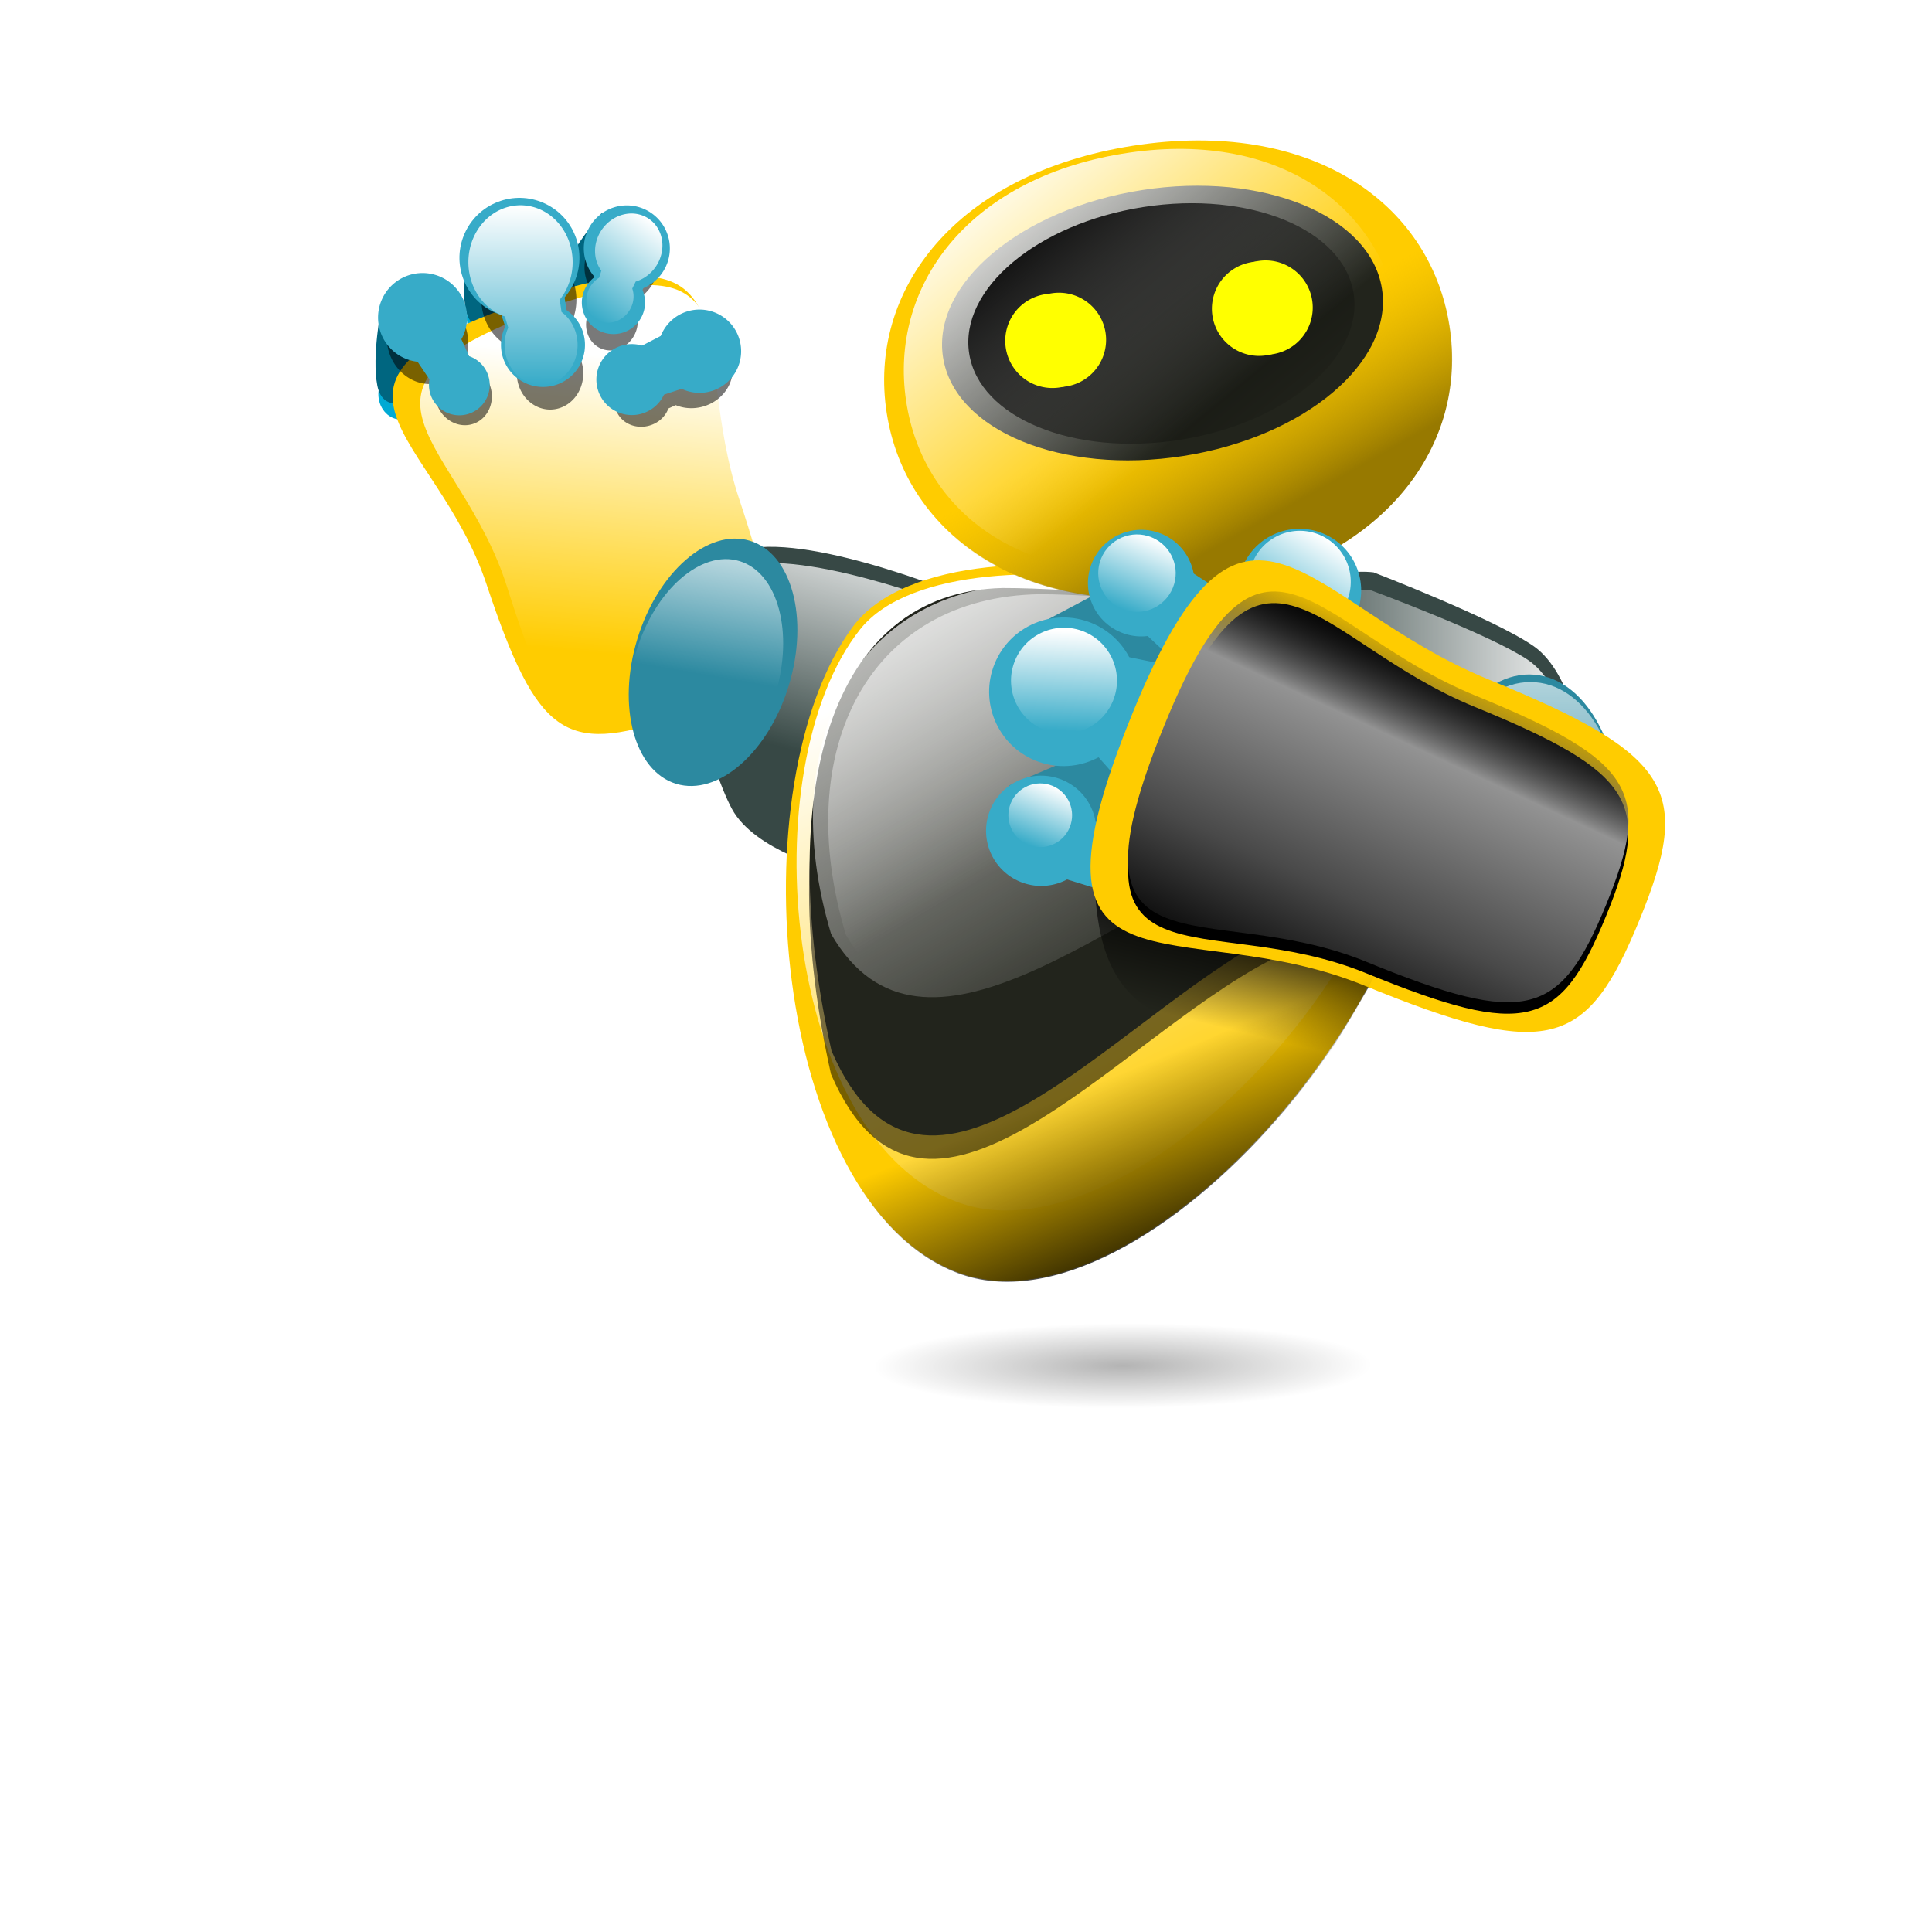 <svg xmlns="http://www.w3.org/2000/svg" xmlns:xlink="http://www.w3.org/1999/xlink" viewBox="0 0 354.33 354.33"><defs><linearGradient id="p" y2="671.52" xlink:href="#a" gradientUnits="userSpaceOnUse" x2="167.35" gradientTransform="matrix(-1.248 0 0 1.248 483.61 -165.81)" y1="627.34" x1="193.85"/><linearGradient id="b" y2="650.15" gradientUnits="userSpaceOnUse" x2="211.6" gradientTransform="matrix(-1.189 0 0 1.259 469.73 -174.06)" y1="616.45" x1="208.84"><stop offset="0" stop-color="#fff"/><stop offset="1" stop-color="#fff" stop-opacity="0"/></linearGradient><linearGradient id="d" y2="661.39" gradientUnits="userSpaceOnUse" x2="190.61" gradientTransform="matrix(-1.282 0 0 1.282 488.01 -189.25)" y1="634.53" x1="183.43"><stop offset="0" stop-color="#fff"/><stop offset="1" stop-color="#fff" stop-opacity="0"/></linearGradient><linearGradient id="e" y2="712.38" gradientUnits="userSpaceOnUse" x2="143.53" gradientTransform="matrix(-1.217 0 0 1.139 476.8 -96.002)" y1="649.93" x1="176.31"><stop offset="0" stop-color="#fff"/><stop offset="1" stop-color="#fff" stop-opacity="0"/></linearGradient><linearGradient id="f" y2="691.66" xlink:href="#a" gradientUnits="userSpaceOnUse" x2="156.65" gradientTransform="matrix(-1.282 0 0 1.282 488.01 -189.25)" y1="627.34" x1="193.85"/><linearGradient id="a"><stop offset="0" stop-color="#fff"/><stop offset="1" stop-color="#fff" stop-opacity="0"/></linearGradient><linearGradient id="C" y2="703.45" gradientUnits="userSpaceOnUse" x2="289.69" y1="732.75" x1="301.59"><stop offset="0"/><stop offset="1" stop-opacity="0"/></linearGradient><linearGradient id="i" y2="691.66" xlink:href="#a" gradientUnits="userSpaceOnUse" x2="156.65" y1="627.34" x1="193.85"/><linearGradient id="B" y2="520.74" xlink:href="#a" gradientUnits="userSpaceOnUse" x2="516.42" y1="520.74" x1="486.99"/><linearGradient id="j" y2="219.2" gradientUnits="userSpaceOnUse" x2="241.18" gradientTransform="matrix(-.919 .144 .144 .919 494.26 364.86)" y1="242.33" x1="232.59"><stop offset="0" stop-color="#977900"/><stop offset="1" stop-color="#d4aa00" stop-opacity="0"/></linearGradient><linearGradient id="k" y2="236.64" gradientUnits="userSpaceOnUse" x2="255" gradientTransform="matrix(-.806 .133 .126 .849 467.46 381.74)" y1="186.87" x1="282.56"><stop offset="0" stop-color="#fff"/><stop offset="1" stop-color="#fff" stop-opacity="0"/></linearGradient><linearGradient id="l" y2="238.77" gradientUnits="userSpaceOnUse" x2="252.24" y1="196.6" x1="269.33"><stop offset="0"/><stop offset="1" stop-opacity="0"/></linearGradient><linearGradient id="A" y2="609.59" xlink:href="#a" gradientUnits="userSpaceOnUse" x2="229.87" y1="609.59" x1="215.84"/><linearGradient id="z" y2="599.62" xlink:href="#a" gradientUnits="userSpaceOnUse" x2="224.83" y1="615.47" x1="220.04"/><linearGradient id="o" y2="657.74" gradientUnits="userSpaceOnUse" x2="139.62" gradientTransform="matrix(-1.282 0 0 1.282 488.01 -189.25)" y1="657.74" x1="103.73"><stop offset="0" stop-color="#fff"/><stop offset="1" stop-color="#fff" stop-opacity="0"/></linearGradient><linearGradient id="y" y2="319.24" gradientUnits="userSpaceOnUse" x2="361.36" y1="315.53" x1="390.61"><stop offset="0" stop-color="#fff"/><stop offset="1" stop-color="#fff" stop-opacity="0"/></linearGradient><linearGradient id="q" y2="244.54" gradientUnits="userSpaceOnUse" x2="386.07" y1="244.54" x1="365.54"><stop offset="0" stop-color="#fff"/><stop offset="1" stop-color="#fff" stop-opacity="0"/></linearGradient><linearGradient id="r" y2="251.14" gradientUnits="userSpaceOnUse" x2="383.73" y1="244.54" x1="365.54"><stop offset="0" stop-color="#fff"/><stop offset="1" stop-color="#fff" stop-opacity="0"/></linearGradient><linearGradient id="s" y2="265.22" gradientUnits="userSpaceOnUse" x2="331.96" y1="265.22" x1="314.92"><stop offset="0" stop-color="#fff"/><stop offset="1" stop-color="#fff" stop-opacity="0"/></linearGradient><linearGradient id="u" y2="318.38" gradientUnits="userSpaceOnUse" x2="398.31" y1="300.88" x1="391.07"><stop offset="0"/><stop offset="1" stop-opacity="0"/></linearGradient><linearGradient id="x" y2="565.72" gradientUnits="userSpaceOnUse" x2="353.01" gradientTransform="matrix(-.93 0 0 .93 662.1 117.16)" y1="620.36" x1="378.48"><stop offset="0"/><stop offset=".323" stop-color="#494949"/><stop offset=".741" stop-color="#939393"/><stop offset="1" stop-opacity="0"/></linearGradient><linearGradient id="v" y2="319.8" gradientUnits="userSpaceOnUse" x2="353.57" y1="316.4" x1="397.21"><stop offset="0" stop-color="#fff"/><stop offset="1" stop-color="#fff" stop-opacity="0"/></linearGradient><filter id="w" color-interpolation-filters="sRGB"><feGaussianBlur stdDeviation="2.061"/></filter><filter id="t" width="1.407" y="-.238" x="-.204" height="1.476" color-interpolation-filters="sRGB"><feGaussianBlur stdDeviation="3.614"/></filter><filter id="c" width="1.259" y="-.116" x="-.13" height="1.232" color-interpolation-filters="sRGB"><feGaussianBlur stdDeviation=".949"/></filter><filter id="n" width="1.685" y="-.343" x="-.343" height="1.685" color-interpolation-filters="sRGB"><feGaussianBlur stdDeviation="2.615"/></filter><filter id="m" width="1.685" y="-.343" x="-.343" height="1.685" color-interpolation-filters="sRGB"><feGaussianBlur stdDeviation="2.615"/></filter><filter id="h" width="1.325" y="-.216" x="-.163" height="1.431" color-interpolation-filters="sRGB"><feGaussianBlur stdDeviation="4.141"/></filter><filter id="g" color-interpolation-filters="sRGB"><feGaussianBlur stdDeviation="1.371"/></filter><filter id="D" width="1.089" y="-.312" x="-.045" height="1.624" color-interpolation-filters="sRGB"><feGaussianBlur stdDeviation="1.672"/></filter><radialGradient id="E" gradientUnits="userSpaceOnUse" cx="279.29" cy="745.93" r="45" gradientTransform="matrix(.79 -.004 .001 .135 58.204 646.47)"><stop offset="0"/><stop offset="1" stop-opacity="0"/></radialGradient></defs><path color="#000" fill="none" d="M0 0h354.33v354.33H0z"/><path d="M69.456 73.11c.376 2.408 2.375 4.096 4.464 3.77s3.478-2.544 3.102-4.953-2.375-4.097-4.465-3.77-3.478 2.544-3.101 4.952z" fill="#00aad4"/><path d="M69.962 56.288s-1.822 9.005-.759 14.437c1.064 5.432 6.532 2.532 6.532 2.532l6.7-5.353-7.628-15.064z" fill="#006680"/><path d="M85.67 59.161c.377 2.409 2.376 4.097 4.465 3.77s3.478-2.543 3.102-4.952-2.375-4.096-4.465-3.77-3.478 2.544-3.102 4.952z" fill="#00aad4"/><path d="M86.177 42.34s-1.823 9.005-.759 14.437c1.064 5.432 6.532 2.532 6.532 2.532l6.7-5.352-7.629-15.065z" fill="#006680"/><path d="M101.672 53.56c-.847 2.285.073 4.734 2.056 5.47s4.277-.522 5.125-2.808-.073-4.735-2.056-5.47-4.277.522-5.125 2.807z" fill="#00aad4"/><path d="M110.308 39.125s-5.988 6.969-7.712 12.228 4.465 5.4 4.465 5.4l8.46-1.4.698-16.871z" fill="#006680"/><path d="M97.564 54.853c-46.048 15.355-17.67 24.309-8.345 52.277 9.326 27.968 14.435 31.128 33.982 24.61s21.738-12.112 12.412-40.08c-9.326-27.968 3.643-50.71-38.049-36.808z" fill="#fc0"/><path d="M206.08 594.55c-33.328 11.773-12.789 18.638-6.04 40.082 6.75 21.444 10.447 23.867 24.595 18.869 14.148-4.997 15.733-9.286 8.984-30.73-6.75-21.444 2.636-38.88-27.54-28.221z" fill="url(#b)" transform="translate(-163.22 -705.212) scale(1.281)"/><g transform="matrix(-.28 -.957 -1.044 .306 822.023 96.338)" opacity=".525" filter="url(#c)"><path d="M226.679 607.59l-2.773 8.38-6.366-2.08 1.43-9.074zm-10.49 6.095a4.69 4.69 0 118.681 3.55 4.69 4.69 0 01-8.68-3.55zm13.338-5.854a6.698 6.698 0 11-12.708-4.237 6.698 6.698 0 0112.708 4.237z"/></g><g transform="matrix(-.916 -.393 -.428 1 577.646 -469.455)" opacity=".525" filter="url(#c)"><path d="M226.679 607.59l-2.773 8.38-6.366-2.08 1.43-9.074zm-10.49 6.095a4.69 4.69 0 118.681 3.55 4.69 4.69 0 01-8.68-3.55zm13.338-5.854a6.698 6.698 0 11-12.708-4.237 6.698 6.698 0 0112.708 4.237z"/></g><g transform="matrix(-1.039 .369 .403 1.134 66.158 -706.826)" opacity=".525" filter="url(#c)"><path d="M226.679 607.59l-2.773 8.38-6.366-2.08 1.43-9.074zm-10.49 6.095a4.69 4.69 0 118.681 3.55 4.69 4.69 0 01-8.68-3.55zm13.338-5.854a6.698 6.698 0 11-12.708-4.237 6.698 6.698 0 0112.708 4.237z"/></g><g transform="matrix(-1.301 .048 .052 1.42 355.824 -815.955)" opacity=".525" filter="url(#c)"><path d="M226.679 607.59l-2.773 8.38-6.366-2.08 1.43-9.074zm-10.49 6.095a4.69 4.69 0 118.681 3.55 4.69 4.69 0 01-8.68-3.55zm13.338-5.854a6.698 6.698 0 11-12.708-4.237 6.698 6.698 0 0112.708 4.237z"/></g><path d="M152.395 159.559s-14.016-3.525-18.163-11.21c-4.148-7.684-10.044-30.77-10.044-30.77s-.328-14.124 12.629-16.886c12.956-2.762 41.14 9.168 41.14 9.168l-11.928 53.868z" fill="#374845"/><path d="M246.42 675.32s-10.943-2.629-14.181-8.36c-3.239-5.73-7.841-22.945-7.841-22.945s-.256-10.533 9.86-12.593c10.115-2.06 32.12 6.836 32.12 6.836l-9.313 40.171z" fill="url(#d)" transform="translate(-163.22 -705.212) scale(1.281)"/><path d="M211.35 105.868c24.292 1.306 45.283 18.674 48.555 32.478 9.2 38.813-50.183 107.978-84.334 94.984s-40.365-89.722-19.17-118.374c9.624-13.009 37.817-13.05 54.95-9.088z" fill="#fc0"/><path d="M291.25 634.34c17.994.906 33.544 12.946 35.968 22.517 6.815 26.908-37.174 74.857-62.473 65.849-25.299-9.008-29.901-62.202-14.201-82.065 7.129-9.019 28.013-9.047 40.706-6.3z" fill="url(#e)" transform="translate(-163.22 -705.212) scale(1.281)"/><path d="M274.98 634.02c9.427 0 30.638 1.768 37.709 6.285 7.07 4.517 19.051 22.979-3.339 31.62-22.389 8.641-49.689 34.959-62.848 12.177-8.18-27.302 3.435-49.69 28.478-50.082z" fill="url(#f)" transform="translate(-163.22 -705.212) scale(1.281)"/><path d="M169.18 644.99c-7.35 0-26.953 1.233-32.466 5.948-5.513 4.715-14.855 23.987 2.603 33.007 17.458 9.02 38.745 36.493 49.006 12.71 6.38-28.5.385-51.257-19.143-51.665z" transform="matrix(-1.643 0 0 1.643 461.823 -947.603)" opacity=".727" filter="url(#g)"/><path d="M183.94 107.84c12.075 0 44.273 2.025 53.33 9.77 9.055 7.745 24.4 39.4-4.277 54.216-28.676 14.818-63.641 59.942-80.496 20.878-10.477-46.812-.631-84.194 31.444-84.864z" fill="#22241c"/><path d="M166.11 641.95c-7.35 0-23.89 1.378-29.404 4.9-5.513 3.523-14.855 17.919 2.603 24.657 17.458 6.738 38.745 27.26 49.006 9.495 6.38-21.29-2.678-38.746-22.206-39.052z" transform="matrix(-1.643 0 0 1.643 461.823 -947.603)" filter="url(#h)" fill="url(#i)"/><path d="M162.628 75.769c3.536 22.635 25.595 37.987 57.98 32.928 32.387-5.06 48.712-26.408 45.176-49.043-3.536-22.636-25.594-37.987-57.98-32.928-32.387 5.06-48.712 26.407-45.176 49.043z" fill="#fc0"/><path d="M254.41 609.76c2.76 17.673 19.983 29.659 45.269 25.709 25.286-3.95 38.032-20.618 35.271-38.291-2.76-17.673-19.983-29.659-45.269-25.709-25.286 3.95-38.032 20.618-35.271 38.291z" fill="url(#j)" transform="translate(-163.22 -705.212) scale(1.281)"/><path d="M172.954 65.537c2.103 13.465 21.829 21.567 44.058 18.095s38.544-17.204 36.44-30.67c-2.103-13.466-21.829-21.568-44.058-18.095s-38.544 17.204-36.44 30.67z" fill="#22241c"/><path d="M257.14 607.89c2.42 16.32 17.522 27.388 39.694 23.74 22.171-3.648 33.348-19.039 30.927-35.359-2.42-16.32-17.522-27.388-39.694-23.74-22.171 3.648-33.348 19.039-30.927 35.359z" fill="url(#k)" transform="translate(-163.22 -705.212) scale(1.281)"/><path d="M285 214.09c0 7.692-15.31 13.929-34.196 13.929s-34.196-6.236-34.196-13.929c0-7.692 15.31-13.929 34.196-13.929S285 206.397 285 214.09z" transform="matrix(-1.031 .161 .239 1.533 420.415 -309.252)" fill="url(#l)"/><g fill="#ff0"><path d="M244.58 215.6a9.154 9.154 0 11-18.309 0 9.154 9.154 0 0118.309 0z" transform="matrix(-.933 .146 .146 .933 420.287 -179.117)" filter="url(#m)"/><path d="M244.58 215.6a9.154 9.154 0 11-18.309 0 9.154 9.154 0 0118.309 0z" transform="matrix(-.933 .146 .146 .933 382.388 -173.197)" filter="url(#n)"/><path d="M184.448 63.729a8.65 8.65 0 1017.091-2.67 8.65 8.65 0 00-17.091 2.67zM222.346 57.808a8.65 8.65 0 1017.09-2.67 8.65 8.65 0 00-17.09 2.67z"/></g><path d="M290.324 137.875s-1.868-14.331-9.017-19.345c-7.148-5.016-29.39-13.56-29.39-13.56s-13.99-1.972-18.243 10.575c-4.252 12.546 4.312 41.928 4.312 41.928l54.89-5.571z" fill="#374845"/><path d="M353.04 659.18s-1.424-10.508-6.874-14.185c-5.45-3.677-22.406-9.943-22.406-9.943s-10.665-1.445-13.908 7.754c-3.242 9.2 3.287 30.744 3.287 30.744l41.846-4.085z" fill="url(#o)" transform="translate(-163.22 -705.212) scale(1.281)"/><path d="M281.384 123.736c9.91.817 16.88 14.355 15.572 30.238s-10.403 28.096-20.312 27.28c-9.909-.817-16.88-14.355-15.571-30.238s10.403-28.096 20.311-27.28z" fill="#2c89a0"/><path d="M276.24 635.59c9.177 0 29.824 1.72 36.707 6.118 6.883 4.397 18.545 22.368-3.25 30.78s-48.37 34.03-61.178 11.853c-7.963-26.577 3.344-48.37 27.72-48.751z" fill="url(#p)" transform="translate(-163.22 -705.212) scale(1.281)"/><path d="M191.382 114.014l13.168-6.95s13.564 8.342 13.965 9.952c.402 1.61-1.874 12.56-1.874 12.56s-22.275-4.58-22.678-5.214c-.402-.632-2.582-10.349-2.582-10.349z" fill="#2c89a0"/><path d="M200.702 119.224l16.461 3.372-10.532 22.356-13.398-6.849zM192.253 160.23l15.524 4.786 3.69-15.475-14.915-1.815z" fill="#37abc8"/><path d="M185.073 144.058l15.238-6.49 10.372 11.704-15.293 2.35z" fill="#2c89a0"/><path d="M232.503 117.992c5.357 3.217 12.307 1.483 15.524-3.873s1.484-12.307-3.873-15.525-12.307-1.483-15.524 3.874-1.483 12.307 3.873 15.524z" fill="#37abc8"/><path d="M213.27 101.549l13.65 8.808-9.474 12.78-10.985-10.252zM187.126 161.727c5.168 2.113 11.072-.363 13.185-5.531 2.114-5.168-.362-11.072-5.53-13.185-5.169-2.114-11.072.362-13.186 5.53-2.113 5.169.363 11.072 5.531 13.186zM189.878 139.487c6.967 2.85 14.925-.489 17.774-7.456 2.85-6.968-.488-14.926-7.456-17.775-6.967-2.85-14.925.488-17.775 7.456-2.849 6.967.49 14.925 7.457 17.775z" fill="#37abc8"/><path d="M205.604 115.987c4.997 2.044 10.705-.35 12.748-5.347 2.044-4.997-.35-10.704-5.347-12.748-4.997-2.044-10.704.35-12.748 5.348-2.044 4.996.35 10.704 5.347 12.747z" fill="#37abc8"/><path d="M386.07 244.54c0 5.67-4.597 10.268-10.268 10.268-5.67 0-10.268-4.597-10.268-10.268 0-5.67 4.597-10.268 10.268-10.268 5.67 0 10.268 4.597 10.268 10.268z" transform="scale(-.692 .692) rotate(67.757 106.217 -306.024)" fill="url(#q)"/><path d="M386.07 244.54c0 5.67-4.597 10.268-10.268 10.268-5.67 0-10.268-4.597-10.268-10.268 0-5.67 4.597-10.268 10.268-10.268 5.67 0 10.268 4.597 10.268 10.268z" transform="matrix(-.358 .876 .876 .358 115.458 -291.91)" fill="url(#r)"/><path d="M386.07 244.54c0 5.67-4.597 10.268-10.268 10.268-5.67 0-10.268-4.597-10.268-10.268 0-5.67 4.597-10.268 10.268-10.268 5.67 0 10.268 4.597 10.268 10.268z" transform="scale(-.569 .569) rotate(67.757 6.676 -275.878)" fill="url(#q)"/><path d="M331.96 265.22a8.523 8.523 0 11-17.046 0 8.523 8.523 0 0117.046 0z" transform="matrix(-.565 .941 .941 .565 171.547 -347.498)" fill="url(#s)"/><path d="M411.07 294.63c-.714 1.429 2.679 13.75-5.714 20.714-8.4 6.97-25.36 11.97-25.36 11.97s-11.43-13.75-11.43-13.929c0-.179 30.894-22.5 30.894-22.5z" transform="scale(-1.191 1.191) rotate(8.879 1143.82 -3515.762)" filter="url(#t)" fill="url(#u)"/><path d="M380.71 315.52c0 6.706-8.714 12.143-19.464 12.143s-19.464-5.436-19.464-12.143c0-6.706 8.714-12.143 19.464-12.143s19.464 5.437 19.464 12.143z" transform="matrix(.122 -1.445 1.478 .119 -231.166 637.707)" fill="url(#v)"/><path d="M207.764 130.664c-22.764 55.66 8.566 36.232 42.372 50.057 33.807 13.827 40.9 11.579 50.564-12.049 9.663-23.628 6.177-30.202-27.63-44.029-33.805-13.826-44.697-44.374-65.306 6.02z" fill="#fc0"/><path d="M137.539 99.176c7.68 2.33 10.877 14.199 7.141 26.509s-12.989 20.399-20.669 18.068c-7.68-2.33-10.877-14.198-7.141-26.508s12.99-20.4 20.669-18.069z" fill="#2c89a0"/><path d="M120.762 65.699a7.635 7.635 0 1015.053-2.572 7.635 7.635 0 00-15.053 2.572z" fill="#37abc8"/><path d="M109.468 70.714a6.507 6.507 0 1012.829-2.191 6.507 6.507 0 00-12.829 2.191z" fill="#37abc8"/><path d="M125.331 59.464L114.46 65.1l4.244 8.269 12.12-3.949zM69.756 60.819a8.16 8.16 0 1015.484-5.163 8.16 8.16 0 00-15.484 5.163zM107.476 48.056a7.89 7.89 0 1014.97-4.991 7.89 7.89 0 00-14.97 4.991z" fill="#37abc8"/><g fill="#37abc8"><path d="M88.69 67.245a5.57 5.57 0 10-8.796 6.834 5.57 5.57 0 008.796-6.834z"/><path d="M74.748 63.62l5.85 8.698 6.618-4.413-4.536-9.922z"/></g><g fill="#37abc8"><path d="M84.831 50.77c1.922 5.763 8.153 8.878 13.917 6.956 5.764-1.922 8.878-8.153 6.956-13.917-1.921-5.763-8.152-8.878-13.916-6.956-5.764 1.922-8.879 8.152-6.957 13.916z"/><path d="M106.725 60.379a7.702 7.702 0 10-14.258 5.83 7.702 7.702 0 0014.258-5.83z"/><path d="M89.503 50.363l4.555 13.762 10.457-3.416-2.35-14.903z"/></g><g fill="#37abc8"><path d="M118.206 56.527a5.797 5.797 0 10-11.402-2.102 5.797 5.797 0 0011.402 2.102z"/><path d="M111.369 43.183L108.66 53.75l8.012 2.087 4.57-10.395z"/></g><path d="M258.18 411.67c16.64 40.686-6.262 26.485-30.973 36.591s-29.897 8.464-36.961-8.808c-7.064-17.27-4.515-22.077 20.196-32.183s32.672-32.437 47.738 4.4z" transform="matrix(-1.191 0 0 1.191 521.137 -355.4)" filter="url(#w)"/><path d="M294.19 654.17c-15.477 37.842 5.824 24.634 28.809 34.034 22.984 9.4 27.808 7.872 34.378-8.192s4.2-20.534-18.785-29.934c-22.984-9.4-30.389-30.17-44.401 4.093z" fill="url(#x)" transform="translate(-163.22 -705.212) scale(1.281)"/><path d="M380.71 315.52c0 6.706-8.714 12.143-19.464 12.143s-19.464-5.436-19.464-12.143c0-6.706 8.714-12.143 19.464-12.143s19.464 5.437 19.464 12.143z" transform="matrix(.319 -1.056 1.052 .321 -317.736 403.654)" fill="url(#y)"/><g transform="matrix(-1.427 0 0 1.558 414.037 -895.923)" fill="url(#z)"><path d="M498.95 515.4l11.659 3.905-2.929 8.86-12.634-2.039zm8.438 14.644a6.533 6.533 0 114.99-12.076 6.533 6.533 0 01-4.99 12.076zm-8.09-18.611a9.331 9.331 0 11-5.966 17.684 9.331 9.331 0 015.967-17.684z" fill="url(#B)" transform="scale(.718) rotate(89.796 241.24 589.058)"/></g><g transform="matrix(-.843 .3 .327 .921 67.286 -565.566)" fill="url(#z)"><path d="M498.95 515.4l11.659 3.905-2.929 8.86-12.634-2.039zm8.438 14.644a6.533 6.533 0 114.99-12.076 6.533 6.533 0 01-4.99 12.076zm-8.09-18.611a9.331 9.331 0 11-5.966 17.684 9.331 9.331 0 015.967-17.684z" fill="url(#B)" transform="scale(.718) rotate(89.796 241.24 589.058)"/></g><g transform="matrix(-.738 -.507 -.553 .805 615.135 -329.04)" fill="url(#z)"><path d="M498.95 515.4l11.659 3.905-2.929 8.86-12.634-2.039zm8.438 14.644a6.533 6.533 0 114.99-12.076 6.533 6.533 0 01-4.99 12.076zm-8.09-18.611a9.331 9.331 0 11-5.966 17.684 9.331 9.331 0 015.967-17.684z" fill="url(#B)" transform="scale(.718) rotate(89.796 241.24 589.058)"/></g><g transform="matrix(-.186 -.876 -.956 .203 748.005 135.761)" fill="url(#z)"><path d="M498.95 515.4l11.659 3.905-2.929 8.86-12.634-2.039zm8.438 14.644a6.533 6.533 0 114.99-12.076 6.533 6.533 0 01-4.99 12.076zm-8.09-18.611a9.331 9.331 0 11-5.966 17.684 9.331 9.331 0 015.967-17.684z" fill="url(#B)" transform="scale(.718) rotate(89.796 241.24 589.058)"/></g><path d="M292.45 633.26c18.966 1.02 35.355 14.58 37.91 25.358 7.183 30.304-39.181 84.305-65.845 74.16S233 662.726 249.548 640.356c7.514-10.157 29.526-10.189 42.903-7.096z" fill="url(#C)" transform="translate(-163.22 -705.212) scale(1.281)"/><path d="M324.29 745.93c0 3.55-20.147 6.429-45 6.429s-45-2.879-45-6.429 20.147-6.429 45-6.429 45 2.879 45 6.429z" transform="translate(-152.242 -705.212) scale(1.281)" opacity=".545" filter="url(#D)" fill="url(#E)"/></svg>